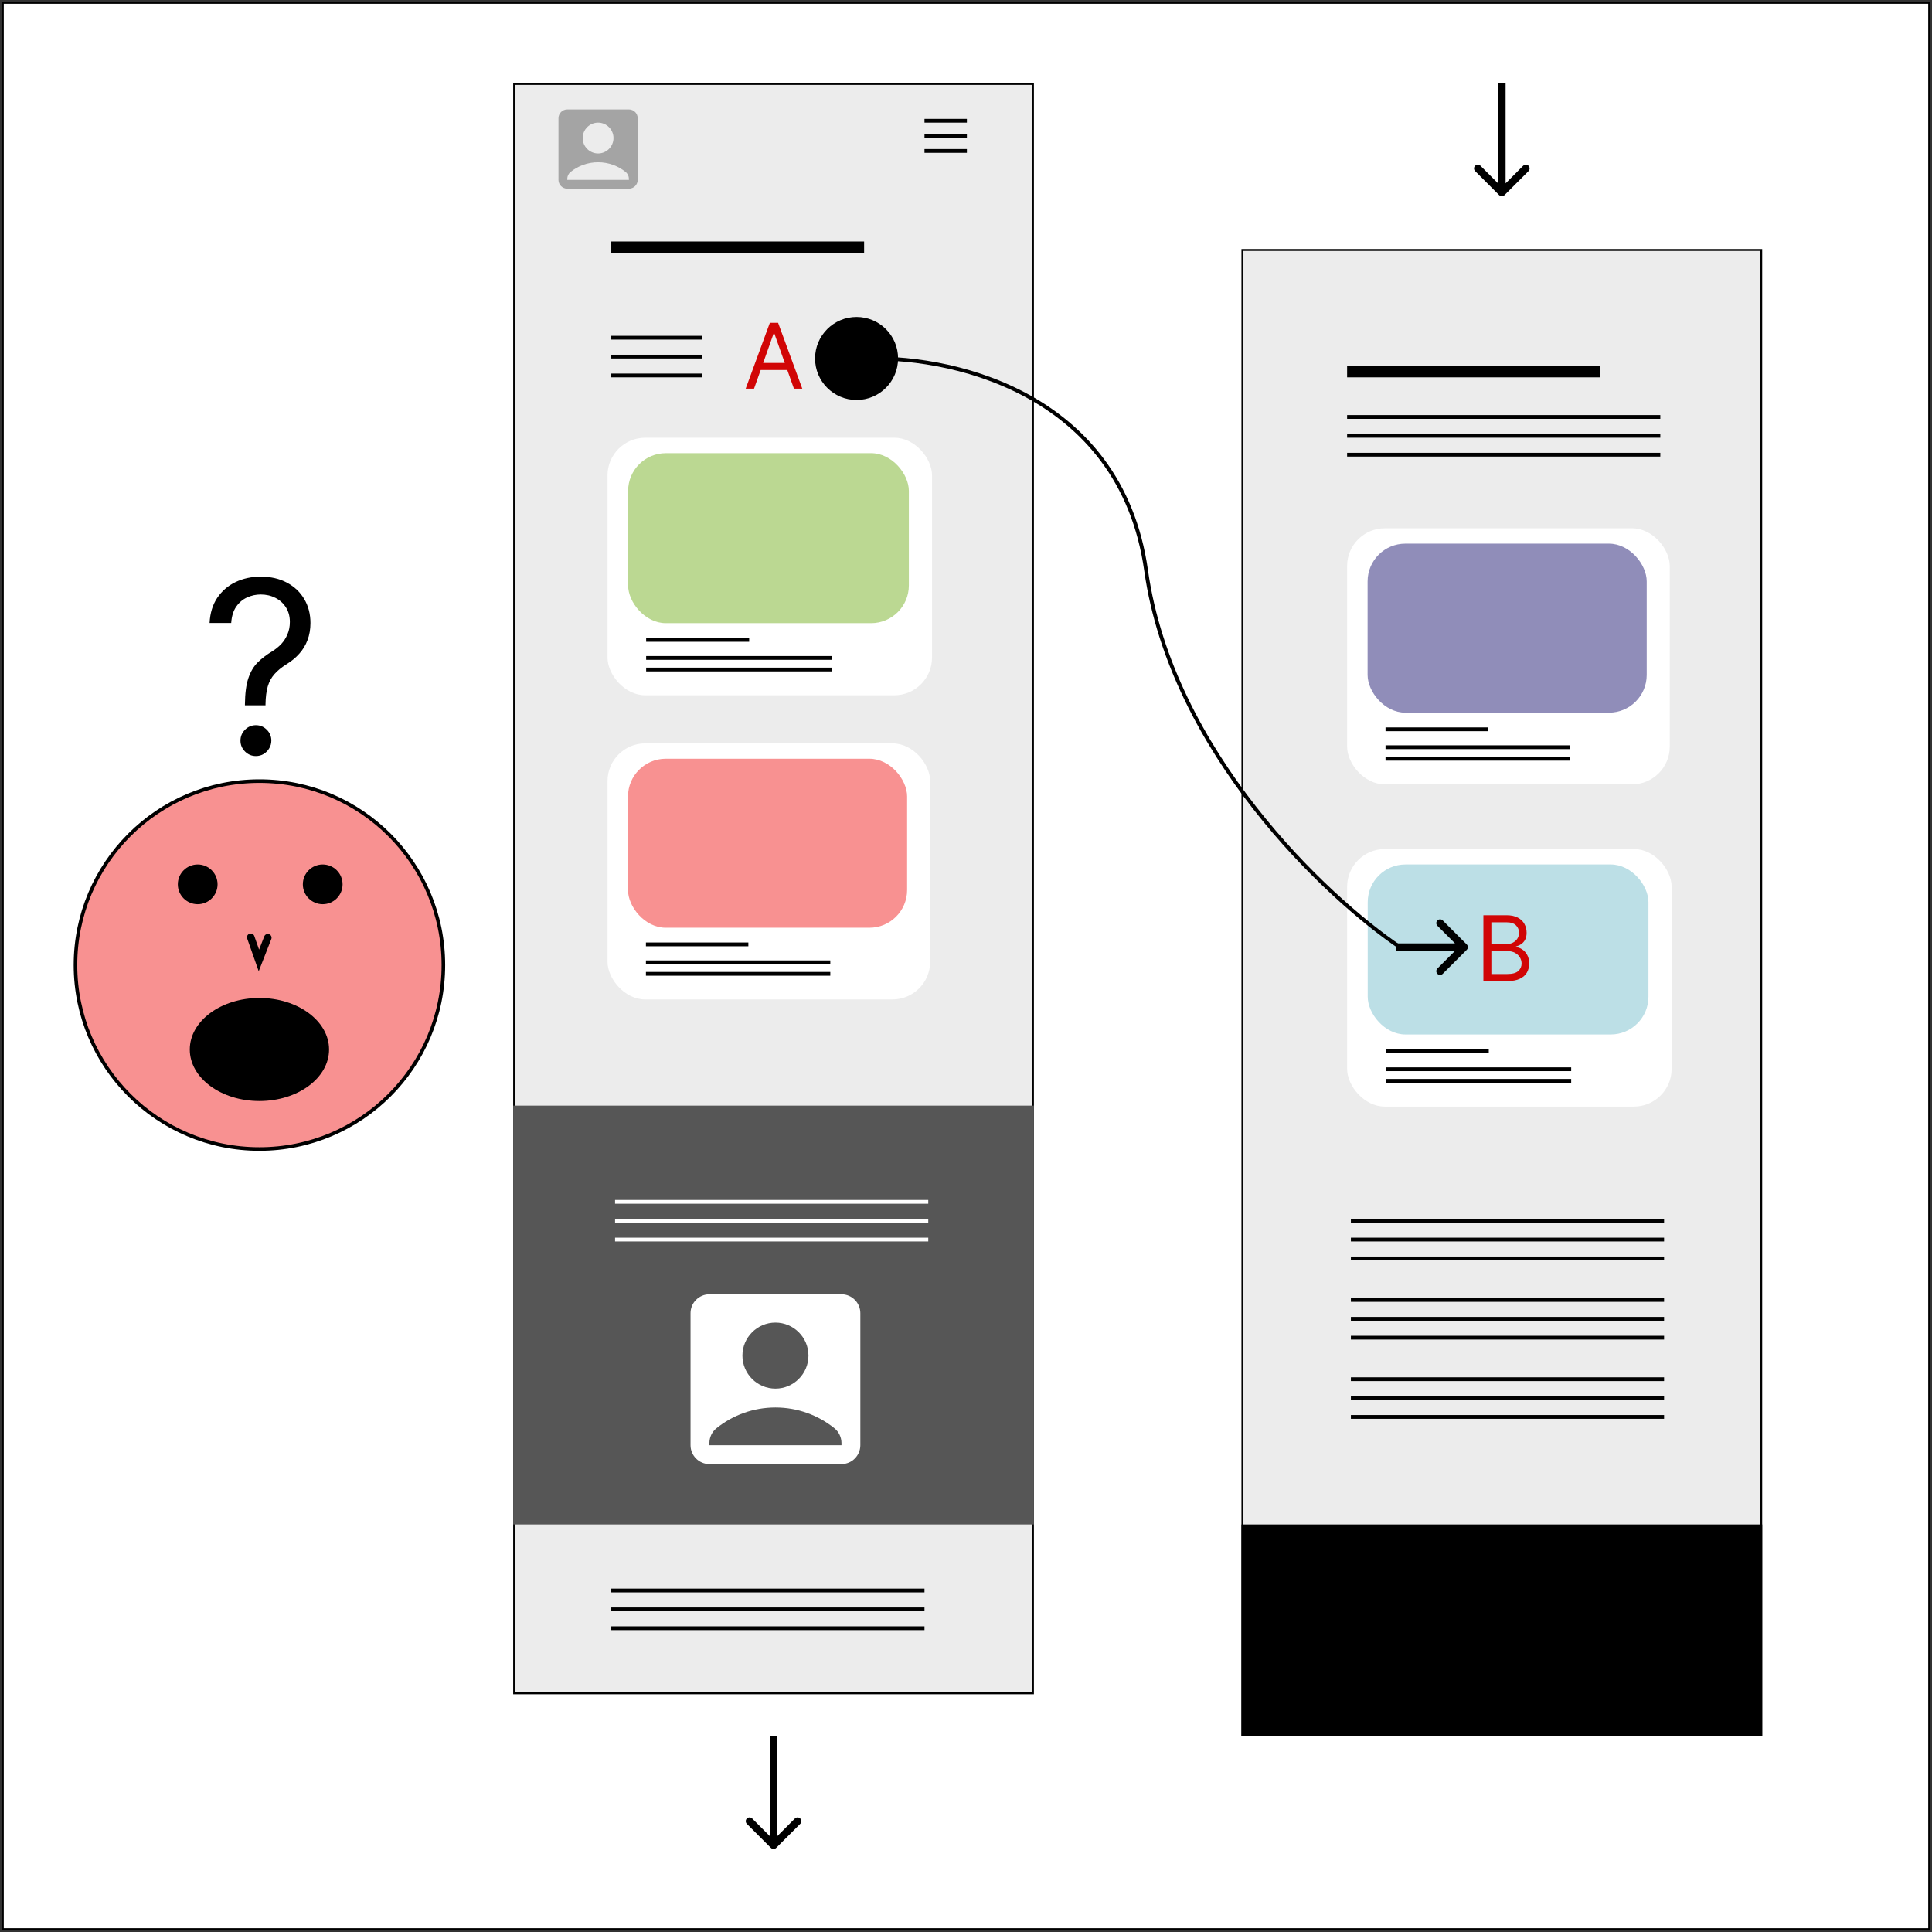 <svg width="512" height="512" viewBox="0 0 512 512" fill="none" xmlns="http://www.w3.org/2000/svg">
<rect x="0" y="0" width="512" height="512" fill="#333333" stroke="none"/>
<rect x="0.75" y="0.75" width="510.5" height="510.5" fill="white" stroke="black" stroke-width="0.5"/>
<rect x="329.25" y="66.25" width="137.5" height="393.5" fill="#ECECEC" stroke="black" stroke-width="0.5"/>
<rect x="357" y="140" width="85.504" height="67.86" rx="10" fill="white"/>
<path d="M367.179 193.27H394.323M367.179 198.02H416.038M367.179 201.074H416.038" stroke="black"/>
<rect x="362.429" y="144.072" width="73.967" height="44.788" rx="10" fill="#908DB9"/>
<rect x="357" y="225" width="86" height="68.254" rx="10" fill="white"/>
<path d="M367.238 278.579H394.54M367.238 283.357H416.381M367.238 286.429H416.381" stroke="black"/>
<rect x="362.46" y="229.095" width="74.397" height="45.048" rx="10" fill="#BCDFE6"/>
<line x1="357" y1="110.5" x2="440" y2="110.5" stroke="black"/>
<line x1="357" y1="115.5" x2="440" y2="115.5" stroke="black"/>
<line x1="357" y1="120.5" x2="440" y2="120.5" stroke="black"/>
<line x1="358" y1="323.5" x2="441" y2="323.5" stroke="black"/>
<line x1="358" y1="328.5" x2="441" y2="328.5" stroke="black"/>
<line x1="358" y1="333.5" x2="441" y2="333.5" stroke="black"/>
<line x1="358" y1="344.5" x2="441" y2="344.5" stroke="black"/>
<line x1="358" y1="349.5" x2="441" y2="349.5" stroke="black"/>
<line x1="358" y1="354.5" x2="441" y2="354.5" stroke="black"/>
<line x1="358" y1="365.5" x2="441" y2="365.5" stroke="black"/>
<line x1="358" y1="370.5" x2="441" y2="370.5" stroke="black"/>
<line x1="358" y1="375.5" x2="441" y2="375.5" stroke="black"/>
<line x1="357" y1="98.5" x2="424" y2="98.5" stroke="black" stroke-width="3"/>
<path d="M397.293 51.707C397.683 52.098 398.317 52.098 398.707 51.707L405.071 45.343C405.462 44.953 405.462 44.319 405.071 43.929C404.681 43.538 404.047 43.538 403.657 43.929L398 49.586L392.343 43.929C391.953 43.538 391.319 43.538 390.929 43.929C390.538 44.319 390.538 44.953 390.929 45.343L397.293 51.707ZM397 22V51H399V22H397Z" fill="black"/>
<rect x="329" y="404" width="138" height="56" fill="black"/>
<path d="M393.114 260V242.545H399.216C400.432 242.545 401.435 242.756 402.224 243.176C403.014 243.591 403.602 244.151 403.989 244.855C404.375 245.554 404.568 246.33 404.568 247.182C404.568 247.932 404.435 248.551 404.168 249.04C403.906 249.528 403.56 249.915 403.128 250.199C402.702 250.483 402.239 250.693 401.739 250.83V251C402.273 251.034 402.81 251.222 403.349 251.562C403.889 251.903 404.341 252.392 404.705 253.028C405.068 253.665 405.25 254.443 405.25 255.364C405.25 256.239 405.051 257.026 404.653 257.724C404.256 258.423 403.628 258.977 402.77 259.386C401.912 259.795 400.795 260 399.42 260H393.114ZM395.227 258.125H399.42C400.801 258.125 401.781 257.858 402.361 257.324C402.946 256.784 403.239 256.131 403.239 255.364C403.239 254.773 403.088 254.227 402.787 253.727C402.486 253.222 402.057 252.818 401.5 252.517C400.943 252.21 400.284 252.057 399.523 252.057H395.227V258.125ZM395.227 250.216H399.148C399.784 250.216 400.358 250.091 400.869 249.841C401.386 249.591 401.795 249.239 402.097 248.784C402.403 248.33 402.557 247.795 402.557 247.182C402.557 246.415 402.29 245.764 401.756 245.23C401.222 244.69 400.375 244.42 399.216 244.42H395.227V250.216Z" fill="#D10505"/>
<rect x="136.25" y="22.25" width="137.5" height="426.5" fill="#ECECEC" stroke="black" stroke-width="0.5"/>
<rect x="161" y="197" width="85.504" height="67.86" rx="10" fill="white"/>
<path d="M171.179 250.27H198.323M171.179 255.02H220.038M171.179 258.074H220.038" stroke="black"/>
<rect x="166.429" y="201.072" width="73.967" height="44.788" rx="10" fill="#F89191"/>
<rect x="161" y="116" width="86" height="68.254" rx="10" fill="white"/>
<path d="M171.238 169.579H198.54M171.238 174.357H220.381M171.238 177.429H220.381" stroke="black"/>
<rect x="166.46" y="120.095" width="74.397" height="45.048" rx="10" fill="#BBD892"/>
<path d="M245 32H256.237M245 36H250.619H256.237M245 40H256.237" stroke="black"/>
<line x1="162" y1="89.5" x2="186" y2="89.5" stroke="black"/>
<line x1="162" y1="94.5" x2="186" y2="94.5" stroke="black"/>
<line x1="162" y1="99.5" x2="186" y2="99.5" stroke="black"/>
<path d="M166.667 29H150.333C149.05 29 148 30.05 148 31.333V47.667C148 48.95 149.05 50 150.333 50H166.667C167.95 50 169 48.95 169 47.667V31.333C169 30.05 167.95 29 166.667 29ZM158.5 32.5C160.752 32.5 162.583 34.332 162.583 36.583C162.583 38.835 160.752 40.667 158.5 40.667C156.248 40.667 154.417 38.835 154.417 36.583C154.417 34.332 156.248 32.5 158.5 32.5ZM166.667 47.667H150.333V47.398C150.333 46.675 150.66 45.998 151.22 45.555C153.215 43.957 155.747 43 158.5 43C161.253 43 163.785 43.957 165.78 45.555C166.34 45.998 166.667 46.687 166.667 47.398V47.667Z" fill="#A4A4A4"/>
<line x1="162" y1="65.5" x2="229" y2="65.5" stroke="black" stroke-width="3"/>
<path d="M204.293 489.707C204.683 490.098 205.317 490.098 205.707 489.707L212.071 483.343C212.462 482.953 212.462 482.319 212.071 481.929C211.681 481.538 211.047 481.538 210.657 481.929L205 487.586L199.343 481.929C198.953 481.538 198.319 481.538 197.929 481.929C197.538 482.319 197.538 482.953 197.929 483.343L204.293 489.707ZM204 460V489H206V460H204Z" fill="black"/>
<rect x="136" y="293" width="138" height="111" fill="#565656"/>
<path d="M223 343H188C185.25 343 183 345.25 183 348V383C183 385.75 185.25 388 188 388H223C225.75 388 228 385.75 228 383V348C228 345.25 225.75 343 223 343ZM205.5 350.5C210.325 350.5 214.25 354.425 214.25 359.25C214.25 364.075 210.325 368 205.5 368C200.675 368 196.75 364.075 196.75 359.25C196.75 354.425 200.675 350.5 205.5 350.5ZM223 383H188V382.425C188 380.875 188.7 379.425 189.9 378.475C194.175 375.05 199.6 373 205.5 373C211.4 373 216.825 375.05 221.1 378.475C222.3 379.425 223 380.9 223 382.425V383Z" fill="white"/>
<line x1="163" y1="318.5" x2="246" y2="318.5" stroke="white"/>
<line x1="163" y1="323.5" x2="246" y2="323.5" stroke="white"/>
<line x1="163" y1="328.5" x2="246" y2="328.5" stroke="white"/>
<line x1="162" y1="421.5" x2="245" y2="421.5" stroke="black"/>
<line x1="162" y1="426.5" x2="245" y2="426.5" stroke="black"/>
<line x1="162" y1="431.5" x2="245" y2="431.5" stroke="black"/>
<path d="M199.83 103H197.614L204.023 85.546H206.205L212.614 103H210.398L205.182 88.307H205.045L199.83 103ZM200.648 96.182H209.58V98.057H200.648V96.182Z" fill="#D10505"/>
<path d="M68.75 304.5C95.674 304.5 117.5 282.674 117.5 255.75C117.5 228.826 95.674 207 68.75 207C41.826 207 20 228.826 20 255.75C20 282.674 41.826 304.5 68.75 304.5Z" fill="#F89191" stroke="black" stroke-width="0.945" stroke-miterlimit="20" stroke-linecap="round"/>
<path d="M52.389 239.626C55.297 239.626 57.655 237.269 57.655 234.361C57.655 231.453 55.297 229.095 52.389 229.095C49.481 229.095 47.123 231.453 47.123 234.361C47.123 237.269 49.481 239.626 52.389 239.626Z" fill="black"/>
<path d="M85.521 239.626C88.429 239.626 90.787 237.269 90.787 234.361C90.787 231.453 88.429 229.095 85.521 229.095C82.613 229.095 80.255 231.453 80.255 234.361C80.255 237.269 82.613 239.626 85.521 239.626Z" fill="black"/>
<path d="M68.75 291.78C78.942 291.78 87.205 285.666 87.205 278.125C87.205 270.584 78.942 264.47 68.75 264.47C58.558 264.47 50.296 270.584 50.296 278.125C50.296 285.666 58.558 291.78 68.75 291.78Z" fill="black"/>
<path d="M70.967 248.507L68.61 254.525L66.449 248.389" stroke="black" stroke-width="1.999" stroke-miterlimit="20" stroke-linecap="round"/>
<circle cx="227" cy="95" r="11" fill="black"/>
<path d="M388.707 251.707C389.098 251.317 389.098 250.683 388.707 250.293L382.343 243.929C381.953 243.538 381.319 243.538 380.929 243.929C380.538 244.319 380.538 244.953 380.929 245.343L386.586 251L380.929 256.657C380.538 257.047 380.538 257.681 380.929 258.071C381.319 258.462 381.953 258.462 382.343 258.071L388.707 251.707ZM370 252L388 252L388 250L370 250L370 252Z" fill="black"/>
<path d="M228 95.117C250.422 93.793 296.959 103.159 303.735 151.215C310.511 199.271 351.402 237.762 371 251" stroke="black"/>
<path d="M64.909 186.909V186.636C64.939 183.742 65.242 181.439 65.818 179.727C66.394 178.015 67.212 176.629 68.273 175.568C69.333 174.508 70.606 173.53 72.091 172.636C72.985 172.091 73.788 171.447 74.5 170.705C75.212 169.947 75.773 169.076 76.182 168.091C76.606 167.106 76.818 166.015 76.818 164.818C76.818 163.333 76.47 162.045 75.773 160.955C75.076 159.864 74.144 159.023 72.977 158.432C71.811 157.841 70.515 157.545 69.091 157.545C67.849 157.545 66.651 157.803 65.5 158.318C64.349 158.833 63.386 159.644 62.614 160.75C61.841 161.856 61.394 163.303 61.273 165.091H55.545C55.667 162.515 56.333 160.311 57.545 158.477C58.773 156.644 60.386 155.242 62.386 154.273C64.401 153.303 66.636 152.818 69.091 152.818C71.758 152.818 74.076 153.348 76.046 154.409C78.03 155.47 79.561 156.924 80.636 158.773C81.727 160.621 82.273 162.727 82.273 165.091C82.273 166.758 82.015 168.265 81.5 169.614C81 170.962 80.273 172.167 79.318 173.227C78.379 174.288 77.242 175.227 75.909 176.045C74.576 176.879 73.508 177.758 72.704 178.682C71.901 179.591 71.318 180.674 70.954 181.932C70.591 183.189 70.394 184.758 70.364 186.636V186.909H64.909ZM67.818 200.364C66.697 200.364 65.735 199.962 64.932 199.159C64.129 198.356 63.727 197.394 63.727 196.273C63.727 195.152 64.129 194.189 64.932 193.386C65.735 192.583 66.697 192.182 67.818 192.182C68.939 192.182 69.901 192.583 70.704 193.386C71.508 194.189 71.909 195.152 71.909 196.273C71.909 197.015 71.72 197.697 71.341 198.318C70.977 198.939 70.485 199.439 69.864 199.818C69.258 200.182 68.576 200.364 67.818 200.364Z" fill="black"/>
</svg>
